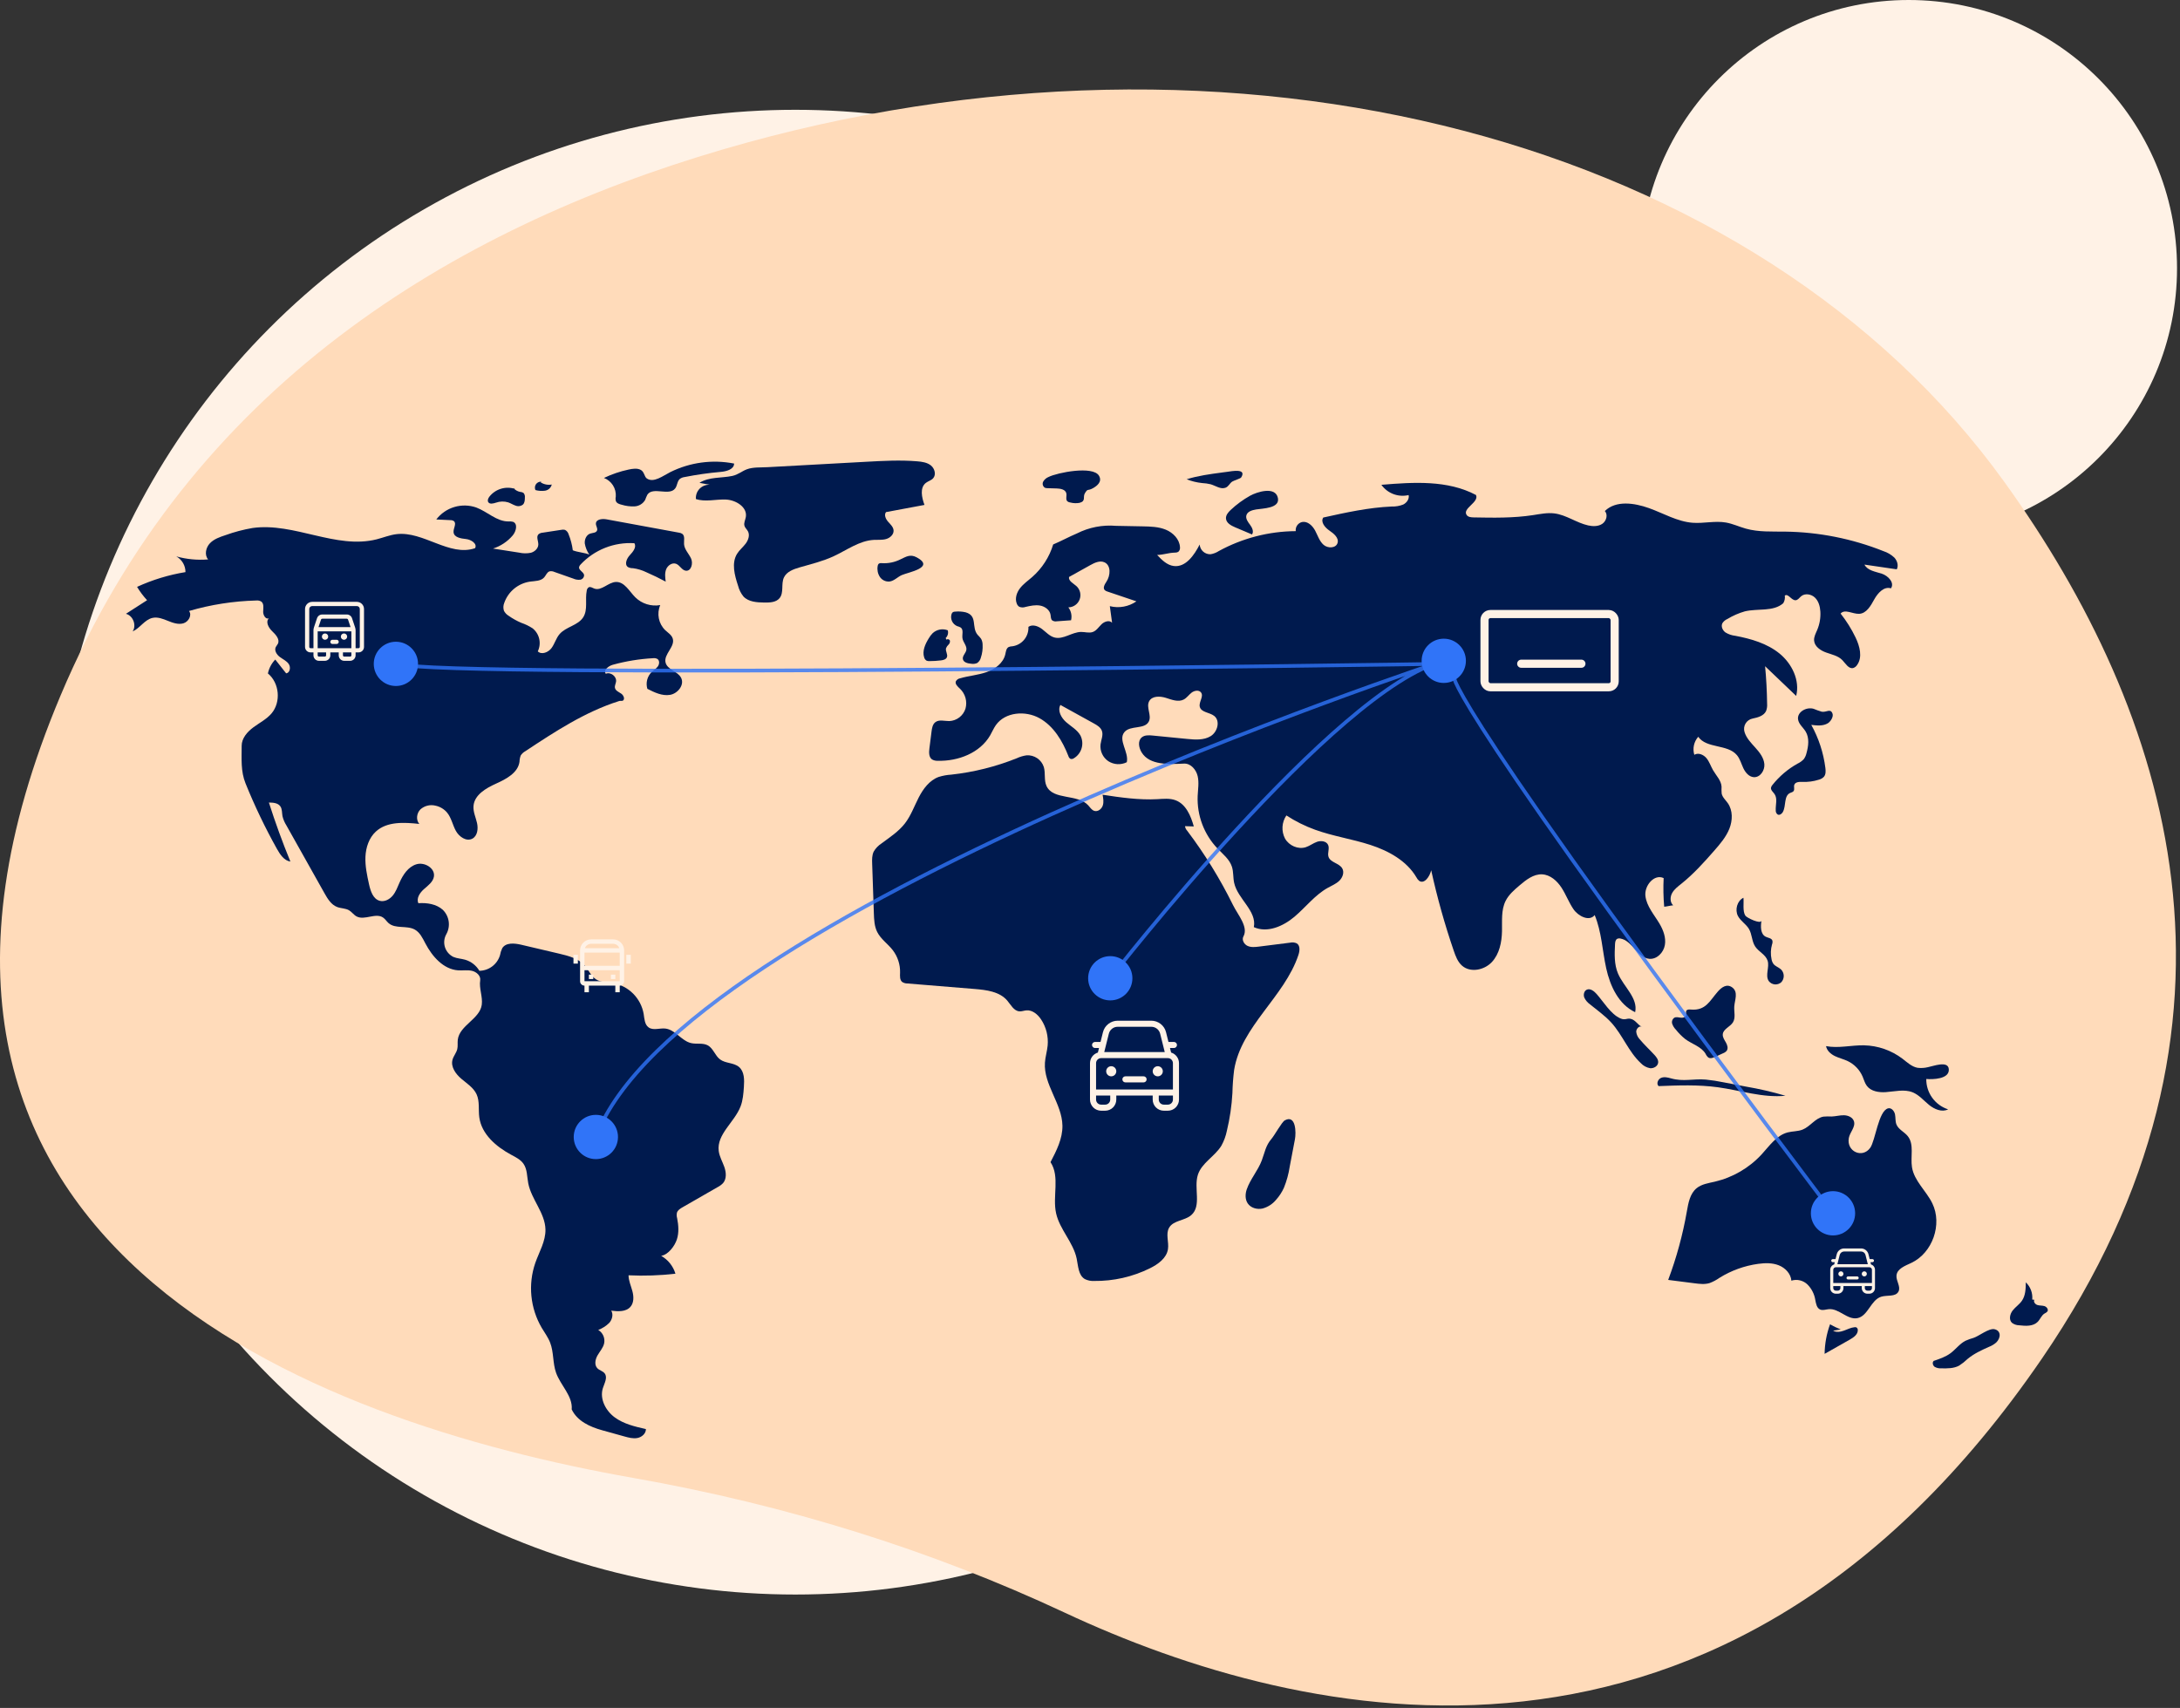 <svg width="536" height="420" viewBox="0 0 536 420" fill="none" xmlns="http://www.w3.org/2000/svg">
<rect x="0" y="0" width="536" height="420" fill="#333333" stroke="none"/>
<circle cx="195.554" cy="209.554" r="182.554" fill="#FFF2E6"/>
<path d="M24.862 238V238.226L24.777 238.327L24.862 238Z" fill="#CACACA"/>
<circle cx="469.291" cy="65.979" r="65.979" fill="#FFF2E6"/>
<g clip-path="url(#clip0)">
<path d="M492.877 118.601C432.156 34.105 303.884 -0.171 177.734 36.745C111.042 56.261 46.738 95.364 14.871 171.081C-42.095 306.433 77.513 349.661 155.723 363.439C193.541 370.101 229.159 381.291 261.708 396.527C320.265 423.938 423.916 448.228 502.076 334.048C558.726 251.29 533.324 174.884 492.877 118.601Z" fill="#FFDBBA"/>
<path d="M140.833 135.319C140.663 133.976 140.319 132.661 139.811 131.406C139.746 131.169 139.632 130.948 139.477 130.757C139.322 130.566 139.129 130.409 138.91 130.297C138.618 130.221 138.311 130.218 138.017 130.287L133.43 130.989C133.047 131.007 132.679 131.149 132.384 131.396C131.787 132.024 132.375 133.036 132.357 133.902C132.336 134.877 131.47 135.668 130.531 135.93C129.572 136.123 128.584 136.111 127.63 135.894L121.217 134.897C123.105 134.294 124.787 133.172 126.068 131.659C126.912 130.66 127.362 128.793 126.142 128.319C125.779 128.22 125.401 128.19 125.028 128.23C122.122 128.253 119.835 125.826 117.115 124.805C115.374 124.193 113.484 124.147 111.716 124.675C109.947 125.202 108.391 126.275 107.269 127.74L110.685 127.905C111.007 127.887 111.326 127.972 111.595 128.147C112.344 128.763 111.413 129.944 111.519 130.907C111.656 132.159 113.318 132.426 114.57 132.553C115.823 132.679 117.412 133.697 116.809 134.803C110.513 136.971 104.107 130.563 97.494 131.352C95.821 131.552 94.241 132.209 92.607 132.623C82.626 135.148 72.307 128.41 62.111 129.837C59.844 130.223 57.617 130.811 55.454 131.593C54.066 132.048 52.619 132.541 51.611 133.598C50.602 134.654 50.219 136.461 51.174 137.566C48.541 137.783 45.891 137.531 43.346 136.822C44.034 137.205 44.607 137.766 45.003 138.446C45.4 139.126 45.606 139.9 45.601 140.687C41.49 141.358 37.488 142.578 33.703 144.315C34.409 145.49 35.234 146.589 36.165 147.596L30.961 150.939C32.719 151.382 33.628 153.78 32.606 155.277C34.429 154.466 35.559 152.368 37.508 151.943C38.785 151.664 40.085 152.186 41.296 152.677C42.508 153.168 43.84 153.644 45.094 153.275C46.348 152.907 47.273 151.281 46.476 150.245C51.837 148.68 57.378 147.815 62.96 147.669C63.391 147.615 63.828 147.698 64.209 147.906C64.935 148.41 64.744 149.499 64.705 150.383C64.666 151.267 65.355 152.428 66.144 152.03C65.215 152.835 66.01 154.352 66.901 155.199C67.792 156.047 68.867 157.216 68.321 158.318C68.178 158.605 67.937 158.835 67.8 159.126C67.395 159.982 68.038 160.981 68.795 161.55C69.553 162.119 70.481 162.517 71.007 163.304C71.533 164.092 71.294 165.471 70.353 165.581L67.679 162.185C66.765 163.133 66.138 164.32 65.872 165.609C68.708 167.928 69.135 172.647 66.76 175.437C65.547 176.862 63.821 177.729 62.315 178.841C60.809 179.953 59.415 181.536 59.419 183.408C59.426 186.642 59.161 189.647 60.373 192.646C62.608 198.175 65.189 203.558 68.099 208.764C68.863 210.131 69.851 211.629 71.399 211.864C69.442 207.101 67.681 202.263 66.115 197.351C67.135 197.355 68.314 197.436 68.912 198.263C69.407 198.947 69.301 199.878 69.454 200.708C69.65 201.513 69.977 202.28 70.42 202.979L79.764 219.623C80.539 221.003 81.427 222.484 82.908 223.043C83.854 223.4 84.949 223.333 85.82 223.847C86.503 224.25 86.963 224.966 87.659 225.346C89.628 226.419 92.365 224.36 94.204 225.642C94.73 226.009 95.065 226.591 95.549 227.011C97.248 228.482 100.035 227.498 101.996 228.595C103.26 229.302 103.915 230.717 104.59 231.999C106.278 235.21 109.011 238.356 112.63 238.612C113.767 238.692 114.928 238.476 116.039 238.729C117.15 238.982 118.244 239.952 118.066 241.078C117.76 243.007 118.713 245.12 118.457 247.057C117.991 250.586 112.986 252.136 112.557 255.669C112.462 256.442 112.61 257.241 112.426 257.998C112.2 258.926 111.503 259.681 111.255 260.604C110.786 262.352 112.038 264.091 113.414 265.267C114.79 266.443 116.431 267.457 117.183 269.104C117.978 270.843 117.587 272.872 117.846 274.768C118.41 278.906 121.984 281.973 125.663 283.951C126.783 284.554 127.986 285.137 128.712 286.183C129.659 287.547 129.564 289.346 129.88 290.976C130.655 294.969 134.016 298.259 134.111 302.325C134.179 305.216 132.573 307.838 131.613 310.564C130.713 313.177 130.388 315.953 130.658 318.703C130.929 321.453 131.79 324.113 133.182 326.5C133.9 327.712 134.759 328.855 135.266 330.169C136.173 332.514 135.879 335.18 136.714 337.551C137.819 340.686 140.854 343.275 140.564 346.587C141.942 349.449 144.985 350.855 148.045 351.707L153.53 353.233C154.58 353.526 155.677 353.82 156.747 353.608C157.816 353.397 158.836 352.509 158.809 351.419C156.119 350.813 153.344 350.168 151.127 348.529C148.91 346.89 147.391 343.972 148.232 341.346C148.622 340.129 149.452 338.723 148.663 337.717C148.211 337.141 147.385 336.99 146.876 336.465C146.081 335.645 146.354 334.268 146.925 333.28C147.497 332.291 148.322 331.408 148.553 330.29C148.669 329.664 148.591 329.018 148.33 328.438C148.069 327.858 147.636 327.371 147.091 327.044C148.108 326.66 149.032 326.067 149.805 325.302C150.519 324.487 150.849 323.23 150.287 322.304C151.955 322.515 153.924 322.619 155.018 321.343C155.893 320.324 155.832 318.801 155.487 317.504C155.142 316.207 154.558 314.947 154.54 313.605C158.387 313.787 162.242 313.657 166.068 313.214C165.514 311.351 164.257 309.777 162.563 308.825C164.295 308.532 165.874 306.457 166.421 304.787C166.969 303.117 166.829 301.299 166.491 299.574C166.361 299.13 166.343 298.661 166.439 298.208C166.634 297.587 167.245 297.207 167.81 296.883L176.41 291.943C176.924 291.686 177.389 291.343 177.786 290.928C178.687 289.87 178.553 288.272 178.092 286.961C177.63 285.65 176.891 284.417 176.714 283.038C176.182 278.915 180.596 275.957 182.085 272.076C182.67 270.553 182.789 268.897 182.902 267.269C183.024 265.521 183.033 263.491 181.69 262.365C180.404 261.285 178.394 261.526 177.047 260.521C175.813 259.601 175.387 257.812 174.039 257.068C172.814 256.393 171.279 256.823 169.917 256.505C167.519 255.945 166.01 253.182 163.561 252.926C162.18 252.782 160.616 253.457 159.483 252.652C158.485 251.943 158.445 250.518 158.255 249.309C157.923 247.429 157.022 245.697 155.674 244.345C154.327 242.993 152.597 242.087 150.719 241.748C149.294 241.52 147.744 241.606 146.532 240.823C145.304 240.031 144.742 238.546 143.778 237.449C142.224 235.679 139.777 235.05 137.485 234.512L128.161 232.32C126.506 231.931 124.372 231.724 123.484 233.174C123.221 233.726 123.035 234.312 122.931 234.914C122.598 236.004 121.928 236.96 121.018 237.646C120.107 238.331 119.003 238.71 117.864 238.728C117.082 237.395 115.816 236.416 114.33 235.994C113.385 235.73 112.373 235.701 111.471 235.314C110.98 235.074 110.543 234.736 110.187 234.322C109.83 233.908 109.563 233.425 109.399 232.903C109.236 232.382 109.181 231.832 109.238 231.289C109.294 230.745 109.461 230.219 109.728 229.742C110.266 228.785 110.473 227.678 110.319 226.591C110.165 225.504 109.657 224.498 108.874 223.729C107.288 222.305 104.995 221.961 102.869 222.104C102.312 220.889 103.243 219.518 104.246 218.635C105.249 217.752 106.468 216.884 106.686 215.565C107.03 213.491 104.383 211.916 102.374 212.534C100.365 213.153 99.082 215.105 98.234 217.028C97.748 218.132 97.335 219.295 96.567 220.225C95.8 221.156 94.564 221.823 93.396 221.524C91.741 221.101 91.102 219.135 90.736 217.467C90.245 215.229 89.751 212.96 89.853 210.672C89.957 208.383 90.728 206.032 92.416 204.483C95.166 201.958 99.385 202.206 103.097 202.608C102.22 201.62 102.437 199.955 103.375 199.025C103.871 198.585 104.466 198.272 105.109 198.114C105.753 197.956 106.425 197.957 107.068 198.118C108.186 198.351 109.194 198.953 109.929 199.828C110.983 201.114 111.283 202.851 112.081 204.31C112.878 205.77 114.671 207.015 116.138 206.232C117.405 205.556 117.607 203.798 117.291 202.397C116.976 200.995 116.306 199.632 116.42 198.2C116.638 195.467 119.471 193.823 121.97 192.697C124.47 191.572 127.332 190.058 127.728 187.346C127.742 186.815 127.842 186.29 128.025 185.791C128.302 185.35 128.687 184.988 129.144 184.738C136.439 179.917 143.855 175.037 152.193 172.403C152.627 172.266 152.678 172.418 153.12 172.311C153.739 171.953 153.329 170.964 152.736 170.565C152.143 170.167 151.35 169.861 151.199 169.163C151.088 168.649 151.391 168.145 151.47 167.625C151.663 166.349 150.136 165.171 148.95 165.681C148.28 164.794 149.606 163.763 150.677 163.468C153.895 162.583 157.198 162.043 160.531 161.859C160.915 161.798 161.309 161.865 161.652 162.049C162.212 162.437 162.14 163.326 161.744 163.88C161.347 164.433 160.73 164.781 160.236 165.249C159.695 165.775 159.31 166.439 159.122 167.169C158.934 167.899 158.95 168.667 159.168 169.389C160.908 170.274 162.799 171.185 164.726 170.873C166.652 170.561 168.363 168.396 167.457 166.667C166.614 165.057 164.08 164.694 163.645 162.929C163.134 160.863 166.059 159.026 165.4 157.002C165.112 156.116 164.228 155.594 163.551 154.954C162.75 154.17 162.206 153.161 161.989 152.062C161.772 150.962 161.892 149.822 162.335 148.793C161.23 148.987 160.096 148.913 159.026 148.579C157.956 148.244 156.982 147.657 156.186 146.868C154.715 145.384 153.542 143.043 151.453 143.109C149.537 143.17 147.886 145.406 146.094 144.724C145.653 144.556 145.188 144.215 144.761 144.415C144.621 144.506 144.504 144.627 144.418 144.77C144.332 144.913 144.279 145.074 144.264 145.24C143.809 147.417 144.592 149.898 143.405 151.779C142.114 153.827 139.127 154.111 137.562 155.957C136.712 156.959 136.383 158.309 135.602 159.366C134.821 160.423 133.163 161.094 132.225 160.174C132.686 159.226 132.812 158.151 132.582 157.123C132.353 156.095 131.781 155.176 130.961 154.515C130.091 153.947 129.153 153.491 128.169 153.157C127.069 152.691 126.023 152.108 125.049 151.418C124.561 151.124 124.165 150.699 123.904 150.193C123.698 149.558 123.726 148.871 123.982 148.255C124.458 146.892 125.296 145.685 126.407 144.764C127.519 143.843 128.86 143.243 130.288 143.029C131.536 142.859 132.988 142.919 133.814 141.968C134.251 141.465 134.481 140.704 135.115 140.499C135.521 140.418 135.942 140.47 136.316 140.647L140.974 142.287C141.494 142.522 142.066 142.616 142.634 142.561C142.915 142.524 143.172 142.381 143.353 142.161C143.533 141.942 143.624 141.663 143.607 141.379C143.458 140.605 142.268 140.234 142.376 139.454C142.437 139.201 142.573 138.972 142.766 138.798C144.447 137.009 146.503 135.614 148.787 134.712C151.07 133.81 153.525 133.424 155.975 133.582C156.563 134.548 155.633 135.691 154.86 136.516C154.086 137.34 153.464 138.813 154.4 139.448C154.783 139.643 155.21 139.739 155.64 139.727C156.787 139.882 157.902 140.22 158.942 140.728C160.551 141.429 162.13 142.195 163.678 143.028C163.542 142.007 163.411 140.932 163.798 139.978C164.185 139.023 165.284 138.275 166.245 138.646C167.17 139.005 167.645 140.23 168.631 140.342C169.946 140.492 170.465 138.549 169.916 137.344C169.366 136.14 168.279 135.131 168.188 133.811C168.127 132.92 168.466 131.815 167.754 131.275C167.501 131.113 167.213 131.012 166.914 130.981L149.143 127.71C148.088 127.516 146.563 127.665 146.516 128.737C146.49 129.335 147.025 129.927 146.788 130.478C146.535 131.065 145.705 131.011 145.101 131.219C144.162 131.541 143.692 132.655 143.782 133.643C143.947 134.624 144.327 135.557 144.895 136.374C143.739 135.891 141.989 135.802 140.833 135.319Z" fill="#001A4E"/>
<path d="M126.654 120.233C125.534 119.862 124.326 119.845 123.195 120.183C122.065 120.522 121.065 121.2 120.333 122.126C120.04 122.511 119.795 123.042 120.04 123.46C120.391 124.058 121.286 123.822 121.945 123.608C122.915 123.261 123.971 123.236 124.956 123.536C125.575 123.748 126.13 124.124 126.752 124.329C127.055 124.456 127.386 124.498 127.711 124.45C128.036 124.403 128.342 124.268 128.596 124.06C129.023 123.624 129.05 122.947 129.051 122.337C129.08 122.133 129.064 121.925 129.003 121.728C128.942 121.531 128.838 121.35 128.698 121.198C128.449 121.054 128.169 120.971 127.881 120.957C127.237 120.838 126.655 120.498 126.235 119.995" fill="#001A4E"/>
<path d="M133.061 118.449C132.81 118.435 132.56 118.486 132.335 118.597C132.11 118.708 131.917 118.875 131.774 119.082C131.632 119.289 131.546 119.529 131.523 119.78C131.501 120.03 131.543 120.281 131.646 120.511C132.416 120.721 133.221 120.773 134.012 120.665C134.406 120.604 134.774 120.427 135.068 120.157C135.363 119.887 135.57 119.536 135.666 119.149C134.734 119.318 133.773 119.135 132.97 118.634" fill="#001A4E"/>
<path d="M154.561 115.469C152.464 115.915 150.428 116.606 148.494 117.53C149.406 117.88 150.181 118.514 150.705 119.339C151.229 120.163 151.475 121.134 151.405 122.108C151.324 122.482 151.333 122.87 151.433 123.24C151.656 123.78 152.301 123.983 152.869 124.121C153.889 124.432 154.954 124.568 156.019 124.523C156.551 124.496 157.069 124.335 157.524 124.057C157.979 123.779 158.358 123.392 158.626 122.93C158.78 122.492 158.961 122.064 159.168 121.649C160.529 119.577 164.57 122.082 166.031 120.079C166.546 119.374 166.499 118.312 167.169 117.753C167.516 117.509 167.919 117.356 168.34 117.306C171.277 116.723 174.244 116.3 177.228 116.04C178.642 115.917 180.485 115.41 180.496 113.991C175.171 112.945 169.65 113.688 164.791 116.104C163.04 116.98 160.724 118.825 159.038 117.662C158.406 117.227 158.438 116.055 157.569 115.566C156.68 115.065 155.504 115.269 154.561 115.469Z" fill="#001A4E"/>
<path d="M171.977 118.726L174.476 119.206C174.016 119.186 173.557 119.264 173.129 119.435C172.702 119.606 172.316 119.866 171.997 120.198C171.678 120.531 171.433 120.927 171.279 121.361C171.126 121.795 171.066 122.257 171.105 122.716C173.446 123.498 175.998 122.737 178.464 122.841C180.93 122.945 183.799 124.707 183.378 127.138C183.251 127.874 182.826 128.608 183.047 129.321C183.202 129.821 183.642 130.175 183.891 130.636C184.409 131.594 183.995 132.807 183.341 133.679C182.686 134.55 181.807 135.246 181.232 136.172C179.804 138.476 180.615 141.454 181.466 144.028C181.712 145 182.167 145.908 182.798 146.687C184.059 148.028 186.113 148.144 187.954 148.171C189.293 148.191 190.827 148.125 191.674 147.087C192.78 145.732 192.007 143.619 192.735 142.029C193.396 140.585 195.08 139.965 196.606 139.526C199.402 138.721 202.252 138.036 204.895 136.821C208.177 135.311 211.245 132.958 214.853 132.764C215.865 132.709 216.902 132.829 217.877 132.551C218.852 132.274 219.778 131.431 219.704 130.42C219.641 129.557 218.91 128.922 218.339 128.271C217.768 127.62 217.32 126.619 217.845 125.93L227.301 124.164C226.63 122.337 226.108 119.931 227.649 118.742C228.204 118.313 228.948 118.142 229.422 117.623C230.228 116.739 229.822 115.216 228.892 114.464C227.961 113.713 226.702 113.538 225.509 113.439C221.363 113.095 217.193 113.322 213.039 113.55C204.918 113.995 196.797 114.44 188.676 114.885C187.041 114.975 185.154 114.838 183.654 115.396C182.385 115.868 181.483 116.735 180.031 117.039C177.351 117.601 174.402 117.221 171.977 118.726Z" fill="#001A4E"/>
<path d="M216.756 138.484C216.502 138.443 216.241 138.503 216.029 138.649C215.888 138.803 215.805 139.001 215.792 139.21C215.631 140.13 215.823 141.077 216.33 141.862C216.589 142.247 216.945 142.555 217.363 142.756C217.781 142.956 218.245 143.041 218.707 143.001C219.833 142.858 220.662 141.898 221.697 141.429C223.292 140.708 230.065 139.583 225.38 137.052C223.765 136.179 222.722 136.949 221.449 137.524C220.001 138.265 218.379 138.596 216.756 138.484Z" fill="#001A4E"/>
<path d="M257.795 117.297C257.248 117.52 256.79 117.919 256.493 118.43C256.356 118.689 256.325 118.991 256.404 119.274C256.484 119.556 256.669 119.797 256.922 119.946C257.126 120.02 257.343 120.054 257.56 120.047L259.784 120.114C260.729 120.142 261.91 120.343 262.164 121.254C262.352 121.93 261.93 122.799 262.44 123.282C262.658 123.451 262.921 123.554 263.196 123.577C263.929 123.766 264.694 123.79 265.438 123.65C267.056 123.216 266.206 122.228 266.715 121.348C267.495 120.002 267.36 120.817 268.735 120.046C269.75 119.476 271.061 118.443 270.214 116.991C268.741 114.466 259.968 116.212 257.795 117.297Z" fill="#001A4E"/>
<path d="M301.701 116.027L300.409 116.2C297.496 116.589 294.567 116.981 291.762 117.855C292.976 118.336 294.25 118.648 295.549 118.785C296.264 118.82 296.974 118.921 297.67 119.086C298.909 119.455 300.158 120.408 301.355 119.92C302.097 119.617 302.339 118.844 302.954 118.435C303.379 118.152 304.989 117.694 305.169 117.409C306.624 115.101 302.819 115.878 301.701 116.027Z" fill="#001A4E"/>
<path d="M307.37 121.898C305.644 122.863 304.043 124.035 302.603 125.389C301.996 125.959 301.376 126.669 301.431 127.5C301.504 128.605 302.681 129.245 303.7 129.677L307.83 131.425C308.331 130.719 307.872 129.745 307.354 129.051C306.837 128.357 306.221 127.554 306.45 126.719C306.711 125.766 307.873 125.442 308.847 125.278C310.434 125.01 314.716 125.032 314.202 122.474C313.595 119.46 308.963 121.007 307.37 121.898Z" fill="#001A4E"/>
<path d="M306.541 292.467C306.148 293.606 306.111 294.946 306.791 295.94C307.554 297.055 309.081 297.47 310.402 297.188C311.718 296.838 312.89 296.084 313.755 295.032C314.545 294.151 315.196 293.153 315.683 292.075C316.364 290.393 316.843 288.638 317.113 286.845L318.395 280.113C318.681 278.609 318.67 273.997 315.905 275.499C315.15 275.91 313.401 279.151 312.609 280.07C311.182 281.727 310.994 283.334 310.243 285.341C309.302 287.855 307.411 289.95 306.541 292.467Z" fill="#001A4E"/>
<path d="M452.58 326.914C451.676 326.561 450.798 326.143 449.953 325.663C449.106 327.992 448.656 330.445 448.621 332.923L454.812 329.419C455.744 328.892 456.799 328.16 456.779 327.09C456.788 326.958 456.76 326.826 456.7 326.708C456.64 326.59 456.549 326.491 456.437 326.42C456.299 326.365 456.149 326.347 456.003 326.369C455.085 326.446 454.248 326.897 453.382 327.211C452.516 327.526 451.503 327.692 450.708 327.225" fill="#001A4E"/>
<path d="M485.242 328.994C484.562 329.179 483.898 329.417 483.256 329.707C481.835 330.429 480.869 331.802 479.59 332.755C478.367 333.666 476.894 334.166 475.448 334.652C475.023 335.028 475.218 335.785 475.68 336.116C476.176 336.398 476.746 336.526 477.315 336.483C478.817 336.516 480.4 336.531 481.715 335.805C482.457 335.324 483.15 334.774 483.787 334.161C485.325 332.878 487.173 332.031 489.001 331.212C489.667 330.961 490.282 330.593 490.819 330.126C491.968 328.994 492.049 327.247 490.392 326.862C489.053 326.551 486.516 328.582 485.242 328.994Z" fill="#001A4E"/>
<path d="M499.669 319.568C499.744 318.789 499.64 318.003 499.366 317.27C499.093 316.537 498.656 315.876 498.089 315.336C498.072 316.895 498.025 318.555 497.148 319.844C496.524 320.762 495.545 321.383 494.86 322.257C494.176 323.132 493.872 324.518 494.675 325.286C495.188 325.676 495.813 325.891 496.457 325.9C498.055 326.088 499.904 326.193 501.025 325.038C501.637 324.408 501.934 323.475 502.68 323.012C502.958 322.895 503.206 322.718 503.406 322.493C503.714 322.003 503.225 321.358 502.674 321.181C502.123 321.005 501.516 321.088 500.962 320.92C500.409 320.753 499.901 320.13 500.185 319.626" fill="#001A4E"/>
<path d="M474.026 262.426C473.188 262.629 472.32 262.681 471.463 262.577C470.041 262.315 468.934 261.243 467.786 260.364C465.056 258.286 461.737 257.126 458.307 257.052C455.187 256.993 452.037 257.839 448.973 257.249C449.173 258.363 450.126 259.198 451.143 259.695C452.159 260.191 453.282 260.441 454.303 260.927C455.94 261.714 457.237 263.064 457.959 264.73C458.288 265.498 458.495 266.334 458.993 267.005C460.012 268.376 461.943 268.677 463.647 268.564C465.869 268.418 468.19 267.779 470.257 268.607C471.839 269.24 472.971 270.624 474.291 271.701C475.611 272.777 477.471 273.576 478.987 272.799C477.412 272.289 476.042 271.289 475.075 269.945C474.109 268.601 473.597 266.984 473.615 265.329C475.102 265.465 479.386 265.412 479.155 262.886C478.959 260.744 475.303 262.194 474.026 262.426Z" fill="#001A4E"/>
<path d="M454.572 279.848C454.836 278.4 456.28 277.121 455.83 275.72C455.519 274.75 454.395 274.272 453.377 274.248C452.36 274.224 451.36 274.527 450.342 274.556C449.68 274.521 449.016 274.53 448.355 274.584C446.335 274.916 445.09 277.033 443.186 277.786C442.029 278.244 440.728 278.156 439.524 278.473C436.792 279.191 435.063 281.773 433.152 283.855C430.066 287.204 426.045 289.549 421.61 290.586C420.057 290.946 418.386 291.176 417.151 292.185C415.516 293.522 415.113 295.813 414.749 297.893C413.744 303.639 412.208 309.278 410.16 314.74L416.649 315.568C417.883 315.726 419.161 315.88 420.35 315.515C421.213 315.189 422.031 314.753 422.784 314.218C425.674 312.424 428.908 311.256 432.278 310.791C433.977 310.558 435.758 310.515 437.353 311.147C438.947 311.778 440.315 313.211 440.449 314.921C441.139 314.706 441.874 314.683 442.575 314.854C443.277 315.024 443.919 315.382 444.433 315.89C445.449 316.925 446.115 318.253 446.335 319.687C446.506 320.574 446.677 321.638 447.501 322.011C448.173 322.314 448.944 321.987 449.679 321.928C452.174 321.729 454.244 324.638 456.696 324.137C459.326 323.599 459.971 319.661 462.537 318.872C464.01 318.419 466.077 318.97 466.783 317.599C467.405 316.391 466.164 314.997 466.292 313.645C466.449 311.979 468.414 311.272 469.929 310.561C475.15 308.111 477.628 301.083 475.098 295.9C473.599 292.829 470.649 290.411 470.104 287.037C469.685 284.441 470.708 281.415 469.053 279.371C468.211 278.332 466.786 277.758 466.285 276.518C465.97 275.737 466.096 274.852 465.927 274.027C465.757 273.202 465.037 272.34 464.223 272.553C461.859 273.174 461.105 280.476 459.839 282.251C457.915 284.948 453.966 283.171 454.572 279.848Z" fill="#001A4E"/>
<path d="M410.876 265.185C410.068 264.958 409.186 264.735 408.412 265.059C407.638 265.382 407.186 266.519 407.807 267.083C412.667 266.893 417.557 266.705 422.376 267.365C427.927 268.126 433.422 270.01 438.998 269.455C435.813 268.516 432.575 267.764 429.301 267.205L423.842 266.162C422.378 265.856 420.898 265.627 419.409 265.477C416.295 265.22 413.938 266.043 410.876 265.185Z" fill="#001A4E"/>
<path d="M415.741 248.258C415.337 248.224 414.838 248.195 414.629 248.542C414.429 248.874 414.658 249.312 414.551 249.683C414.404 250.191 413.739 250.321 413.215 250.252C412.691 250.183 412.125 250.017 411.66 250.27C411.425 250.43 411.248 250.663 411.156 250.933C411.064 251.203 411.062 251.495 411.151 251.766C411.341 252.305 411.648 252.794 412.05 253.199C412.736 254.064 413.518 254.849 414.381 255.538C416.051 256.771 418.314 257.365 419.366 259.155C419.515 259.501 419.743 259.808 420.032 260.051C420.537 260.371 421.196 260.127 421.74 259.879L423.646 259.008C423.989 258.884 424.296 258.676 424.537 258.402C424.972 257.811 424.705 256.971 424.339 256.334C423.974 255.698 423.506 255.039 423.584 254.309C423.724 253.008 425.397 252.51 426.085 251.397C426.779 250.275 426.327 248.829 426.407 247.512C426.501 245.972 427.468 243.969 425.912 242.818C424.588 241.841 423.324 242.744 422.374 243.824C420.371 246.1 419.423 248.566 415.741 248.258Z" fill="#001A4E"/>
<path d="M427.311 225.249C427.962 226.495 429.318 227.239 430.028 228.452C430.797 229.767 430.709 231.467 431.544 232.742C432.4 234.049 434.123 234.744 434.603 236.232C435.127 237.856 433.938 239.83 434.886 241.249C435.063 241.481 435.286 241.674 435.541 241.815C435.796 241.956 436.078 242.043 436.368 242.069C436.659 242.096 436.951 242.062 437.228 241.97C437.505 241.877 437.759 241.729 437.975 241.533C438.375 241.097 438.589 240.523 438.571 239.933C438.554 239.342 438.306 238.782 437.882 238.371C437.32 237.859 436.514 237.638 436.046 237.04C435.802 236.695 435.639 236.299 435.57 235.882C435.315 234.68 435.356 233.433 435.689 232.25C435.815 231.949 435.847 231.618 435.781 231.3C435.57 230.686 434.739 230.643 434.157 230.358C432.833 229.712 432.865 227.844 433.096 226.389C432.942 227.358 429.492 225.711 429.131 225.162C428.414 224.072 428.804 221.97 428.662 220.766C427.113 221.512 426.515 223.726 427.311 225.249Z" fill="#001A4E"/>
<path d="M392.554 244.42C391.917 243.707 390.958 242.961 390.105 243.391C389.453 243.719 389.274 244.621 389.53 245.304C389.841 245.967 390.319 246.538 390.919 246.96C392.698 248.427 394.613 249.751 396.165 251.457C398.943 254.509 400.414 258.627 403.435 261.439C404.042 262.091 404.846 262.526 405.724 262.678C406.604 262.76 407.592 262.197 407.693 261.319C407.776 260.595 407.272 259.948 406.779 259.412C405.606 258.136 404.322 256.961 403.214 255.627C402.702 255.115 402.381 254.444 402.302 253.724C402.297 253.006 402.952 252.254 403.647 252.432C402.801 252.216 402.174 250.806 400.932 250.541C399.894 250.32 399.643 250.962 398.408 250.432C396.052 249.422 394.204 246.267 392.554 244.42Z" fill="#001A4E"/>
<path d="M447.907 175.012C447.231 174.811 446.567 174.574 445.917 174.301C444.168 173.776 441.853 175.062 442.087 176.873C442.242 178.076 443.361 178.888 443.98 179.931C444.897 181.479 444.653 183.443 444.171 185.176C444.052 185.713 443.827 186.221 443.509 186.669C443.064 187.142 442.532 187.524 441.942 187.796C439.58 189.121 437.497 190.89 435.808 193.007C435.624 193.203 435.496 193.444 435.437 193.705C435.354 194.317 435.969 194.762 436.316 195.272C437.088 196.405 436.53 197.93 436.606 199.299C436.595 199.492 436.633 199.686 436.717 199.86C436.801 200.035 436.928 200.186 437.086 200.298C437.551 200.534 438.103 200.132 438.355 199.675C439.192 198.159 438.561 195.725 440.132 194.994C440.428 194.856 440.789 194.798 440.987 194.537C441.301 194.123 440.998 193.51 441.157 193.015C441.396 192.273 442.412 192.239 443.192 192.272C444.535 192.328 445.877 192.15 447.159 191.744C447.661 191.625 448.118 191.36 448.472 190.984C448.941 190.398 448.899 189.565 448.806 188.82C448.336 185.108 447.16 181.519 445.341 178.249C446.72 178.425 448.221 178.578 449.411 177.859C450.077 177.456 450.876 176.253 450.546 175.434C450.023 174.138 449.079 175.229 447.907 175.012Z" fill="#001A4E"/>
<path d="M271.098 195.431C271.263 196.316 271.425 197.248 271.135 198.101C270.845 198.953 269.932 199.665 269.071 199.404C268.402 199.201 268.016 198.529 267.541 198.016C264.9 195.165 258.941 196.816 257.31 193.289C256.644 191.849 257.097 190.124 256.642 188.605C256.356 187.726 255.786 186.968 255.022 186.449C254.257 185.93 253.342 185.679 252.42 185.737C251.579 185.858 250.761 186.102 249.991 186.462C244.833 188.528 239.417 189.882 233.894 190.488C232.844 190.552 231.806 190.741 230.801 191.051C228.533 191.873 226.984 193.975 225.881 196.121C224.778 198.267 223.964 200.589 222.485 202.496C220.931 204.499 218.754 205.902 216.723 207.419C215.94 207.923 215.289 208.606 214.822 209.412C214.382 210.316 214.406 211.367 214.441 212.372L214.856 224.578C214.909 226.148 214.976 227.774 215.679 229.179C216.556 230.933 218.29 232.082 219.492 233.632C220.719 235.225 221.359 237.193 221.302 239.202C221.276 240.01 221.196 240.966 221.825 241.474C222.208 241.722 222.656 241.851 223.112 241.844L239.623 243.195C242.527 243.433 245.746 243.824 247.642 246.036C248.537 247.081 249.256 248.582 250.627 248.694C251.215 248.743 251.787 248.501 252.375 248.455C253.859 248.337 255.162 249.463 255.985 250.704C257.23 252.594 257.795 254.852 257.587 257.106C257.452 258.521 257.014 259.896 256.919 261.315C256.559 266.711 261.134 271.399 261.222 276.807C261.275 279.987 259.765 282.959 258.292 285.779C260.668 289.379 258.723 294.172 259.669 298.38C260.566 302.372 263.895 305.497 264.724 309.504C265.104 311.338 265.126 313.595 266.743 314.54C267.453 314.886 268.24 315.043 269.028 314.997C273.782 315.054 278.483 313.984 282.744 311.875C284.744 310.882 286.817 309.401 287.166 307.195C287.448 305.417 286.546 303.428 287.464 301.879C288.545 300.053 291.317 300.198 292.908 298.794C295.49 296.517 293.477 292.174 294.523 288.894C295.463 285.945 298.7 284.379 300.305 281.733C300.937 280.595 301.39 279.367 301.649 278.091C302.384 275.043 302.841 271.934 303.016 268.803C303.059 266.901 303.199 265.002 303.436 263.115C305.166 252.367 315.792 245.169 319.241 234.844C319.571 233.858 319.726 232.545 318.848 231.987C318.328 231.738 317.738 231.677 317.178 231.812L309.567 232.771C308.621 232.891 307.619 233.002 306.751 232.609C305.883 232.217 305.261 231.118 305.721 230.284C307.014 227.943 304.355 224.984 303.173 222.584C299.992 216.123 296.203 209.978 291.858 204.234C291.58 203.938 291.406 203.56 291.362 203.157L293.522 203.229C292.793 200.612 291.59 197.749 289.048 196.792C287.615 196.253 286.029 196.439 284.501 196.523C280.123 196.762 275.43 196.101 271.098 195.431Z" fill="#001A4E"/>
<path d="M284.505 136.468C285.651 137.684 286.934 138.974 288.592 139.186C291.519 139.56 293.624 136.533 294.964 133.904C295.013 134.574 295.322 135.199 295.825 135.645C296.328 136.09 296.985 136.323 297.657 136.291C298.379 136.17 299.069 135.9 299.683 135.5C305.483 132.33 311.979 130.651 318.588 130.612C318.525 130.112 318.649 129.605 318.937 129.191C319.225 128.776 319.656 128.483 320.148 128.368C321.491 128.101 322.702 129.263 323.35 130.47C323.998 131.677 324.403 133.076 325.433 133.979C326.462 134.883 328.456 134.843 328.863 133.535C329.254 132.279 327.945 131.208 326.858 130.468C325.771 129.727 324.626 128.357 325.358 127.264C330.911 126.035 336.499 124.801 342.181 124.556C343.149 124.59 344.113 124.424 345.013 124.069C345.88 123.643 346.569 122.678 346.336 121.741C345.096 122.033 343.797 121.948 342.605 121.499C341.413 121.049 340.382 120.255 339.643 119.217C347.528 118.566 355.915 118.012 362.903 121.722C363.741 123.522 359.467 125.02 360.611 126.643C360.975 127.161 361.706 127.222 362.34 127.234C367.195 127.324 372.079 127.412 376.881 126.679C378.635 126.411 380.407 126.033 382.169 126.25C385.103 126.612 387.612 128.57 390.499 129.208C391.674 129.468 392.991 129.477 393.981 128.793C394.972 128.11 395.397 126.554 394.586 125.666C397.304 123.002 401.814 123.662 405.4 124.937C408.985 126.213 412.382 128.269 416.177 128.553C418.898 128.757 421.657 128.025 424.346 128.491C426.036 128.783 427.608 129.535 429.26 129.996C432.383 130.87 435.687 130.686 438.93 130.728C447.205 130.839 455.389 132.465 463.077 135.526C464.078 135.851 464.994 136.393 465.762 137.112C466.477 137.878 466.842 139.068 466.361 140L458.416 138.839C459.165 140.312 461.102 140.564 462.674 141.072C464.247 141.58 465.878 143.317 464.932 144.673C463.228 144.13 461.684 145.834 460.823 147.402C459.963 148.969 458.914 150.846 457.128 150.942C455.529 151.027 453.595 149.666 452.553 150.882C453.993 152.698 455.226 154.669 456.229 156.759C457.259 158.905 457.992 161.608 456.6 163.538C456.382 163.882 456.049 164.14 455.661 164.266C454.524 164.554 453.786 163.163 452.971 162.321C451.943 161.259 450.39 160.958 448.999 160.46C447.608 159.962 446.142 158.982 446.034 157.508C445.966 156.591 446.45 155.739 446.806 154.892C447.406 153.463 447.668 151.916 447.572 150.37C447.494 149.127 447.146 147.833 446.252 146.964C445.359 146.095 443.817 145.819 442.858 146.615C442.411 146.987 442.052 147.581 441.471 147.603C440.445 147.642 439.656 145.852 438.83 146.463C438.927 147.114 438.792 147.779 438.449 148.34C435.984 150.484 432.198 149.577 429.02 150.334C427.509 150.767 426.063 151.398 424.719 152.213C424.216 152.428 423.788 152.787 423.489 153.245C423.092 154.016 423.53 155.003 424.229 155.515C424.97 155.97 425.803 156.254 426.668 156.348C430.542 157.082 434.472 158.217 437.531 160.705C440.589 163.194 442.594 167.307 441.627 171.129L433.987 163.829C434.278 166.894 434.442 169.967 434.481 173.049C434.531 173.651 434.448 174.256 434.239 174.823C433.695 176.026 432.219 176.43 430.925 176.696C430.565 176.764 430.224 176.908 429.924 177.118C429.624 177.327 429.371 177.598 429.183 177.912C428.995 178.226 428.875 178.577 428.832 178.94C428.789 179.304 428.823 179.672 428.932 180.022C429.392 181.52 430.538 182.688 431.587 183.851C432.636 185.015 433.669 186.338 433.806 187.898C433.943 189.459 432.766 191.218 431.203 191.11C430.018 191.028 429.139 189.967 428.633 188.892C428.128 187.817 427.827 186.62 427.068 185.706C424.769 182.942 419.607 184.126 417.547 181.179C417.023 181.775 416.659 182.494 416.49 183.27C416.322 184.046 416.354 184.851 416.585 185.611C417.542 185.011 418.854 185.568 419.574 186.44C420.293 187.311 420.633 188.428 421.198 189.407C421.961 190.727 423.174 191.898 423.281 193.419C423.253 193.995 423.262 194.571 423.31 195.145C423.499 196.067 424.278 196.729 424.818 197.499C426.075 199.292 426.013 201.755 425.203 203.789C424.393 205.823 422.937 207.523 421.496 209.171C418.978 212.049 416.408 214.91 413.423 217.3C412.571 217.982 411.662 218.653 411.132 219.607C410.601 220.56 410.574 221.899 411.389 222.624C410.806 222.653 409.76 222.94 409.177 222.969C408.971 220.629 408.927 218.278 409.043 215.932C406.741 214.826 404.263 217.787 404.56 220.323C404.857 222.859 406.691 224.894 407.997 227.089C408.952 228.693 409.662 230.564 409.343 232.404C409.024 234.244 407.382 235.941 405.522 235.779C402.563 235.521 401.325 231.273 398.395 230.787C398.136 230.726 397.865 230.753 397.624 230.864C397.189 231.102 397.113 231.684 397.089 232.18C396.969 234.612 396.865 237.141 397.814 239.383C399.203 242.664 402.792 245.419 402.039 248.902C397.984 247.017 395.876 242.469 394.919 238.101C393.961 233.733 393.802 229.148 392.086 225.019C390.783 226.689 388.044 225.308 386.854 223.556C385.725 221.895 385.03 219.974 383.935 218.291C382.84 216.607 381.163 215.1 379.157 215.007C377.054 214.91 375.23 216.354 373.626 217.717C372.307 218.839 370.952 220.004 370.181 221.554C369.059 223.81 369.353 226.469 369.299 228.988C369.24 231.711 368.663 234.584 366.807 236.577C364.951 238.571 361.526 239.265 359.479 237.469C358.41 236.531 357.893 235.129 357.432 233.784C355.21 227.3 353.36 220.695 351.89 214C351.546 215.528 350.204 217.497 348.922 216.597C348.635 216.355 348.402 216.055 348.239 215.716C345.848 211.664 341.42 209.233 336.946 207.776C332.473 206.319 327.766 205.639 323.342 204.037C320.862 203.139 318.494 201.96 316.284 200.522C315.721 201.349 315.392 202.314 315.332 203.314C315.272 204.313 315.484 205.31 315.945 206.199C316.926 207.937 319.147 208.942 321.048 208.335C322.03 208.021 322.86 207.339 323.835 207.002C324.809 206.665 326.118 206.831 326.544 207.77C326.952 208.669 326.335 209.756 326.641 210.695C327.107 212.124 329.263 212.234 330.017 213.535C330.578 214.503 330.116 215.788 329.315 216.569C328.514 217.35 327.446 217.778 326.468 218.322C323.296 220.086 321.04 223.097 318.268 225.44C315.496 227.782 311.585 229.493 308.281 227.99C309.069 224.002 304.318 221.075 303.444 217.105C303.157 215.798 303.306 214.41 302.895 213.137C302.301 211.293 300.665 210.026 299.323 208.629C297.696 206.916 296.428 204.894 295.595 202.683C294.761 200.473 294.379 198.117 294.47 195.756C294.543 194.116 294.844 192.448 294.471 190.849C294.097 189.25 292.773 187.702 291.132 187.775C287.385 187.94 282.664 188.219 280.698 185.024C279.997 183.884 279.691 182.215 280.706 181.341C281.422 180.725 282.478 180.783 283.418 180.876L291.861 181.706C293.835 181.9 295.97 182.061 297.664 181.028C299.359 179.996 300.093 177.256 298.524 176.041C297.378 175.154 295.324 175.202 294.99 173.791C294.713 172.616 296.014 171.282 295.311 170.3C294.807 169.596 293.675 169.792 292.989 170.319C292.302 170.847 291.805 171.619 291.037 172.019C289.689 172.72 288.08 172.053 286.63 171.599C285.181 171.146 283.238 171.107 282.535 172.454C281.748 173.959 283.232 175.932 282.452 177.441C281.42 179.435 277.926 178.3 276.477 180.015C274.815 181.984 277.609 184.92 277.048 187.435C276.332 187.79 275.537 187.952 274.739 187.908C273.942 187.863 273.169 187.612 272.498 187.179C271.837 186.73 271.311 186.11 270.974 185.386C270.638 184.661 270.504 183.859 270.588 183.064C270.726 181.933 271.316 180.778 270.921 179.709C270.601 178.844 269.734 178.329 268.927 177.884L260.722 173.35C259.96 174.763 260.923 176.515 262.128 177.576C263.332 178.638 264.841 179.437 265.632 180.834C266.132 181.801 266.245 182.924 265.946 183.971C265.647 185.019 264.959 185.913 264.023 186.471C263.906 186.552 263.772 186.606 263.632 186.631C263.492 186.655 263.348 186.649 263.21 186.613C263.079 186.536 262.965 186.433 262.874 186.312C262.784 186.19 262.718 186.051 262.682 185.904C261.235 182.199 259.061 178.546 255.586 176.611C252.112 174.676 247.118 175.074 244.84 178.334C244.299 179.108 243.935 179.991 243.464 180.809C240.959 185.159 235.589 187.218 230.571 187.084C230.081 187.111 229.592 186.996 229.165 186.753C228.354 186.193 228.391 185.005 228.515 184.027L229.041 179.878C229.147 179.045 229.301 178.124 229.96 177.604C230.889 176.871 232.23 177.334 233.414 177.317C234.311 177.275 235.173 176.958 235.884 176.41C236.594 175.861 237.119 175.107 237.387 174.251C237.626 173.385 237.625 172.471 237.383 171.607C237.141 170.742 236.667 169.96 236.014 169.345C235.471 168.835 234.743 168.195 235.029 167.508C235.144 167.318 235.298 167.156 235.482 167.032C235.666 166.908 235.875 166.826 236.094 166.791C238.22 166.174 240.467 166.012 242.558 165.283C244.649 164.555 246.676 163.064 247.171 160.906C247.323 160.245 247.392 159.444 247.986 159.116C248.284 158.99 248.604 158.925 248.928 158.924C250.061 158.762 251.093 158.183 251.821 157.299C252.548 156.414 252.918 155.29 252.858 154.147C253.86 153.447 255.264 153.962 256.233 154.706C257.203 155.451 258.059 156.435 259.238 156.756C261.436 157.354 263.56 155.408 265.838 155.399C266.796 155.395 267.788 155.734 268.689 155.409C269.603 155.08 270.148 154.17 270.85 153.498C271.551 152.826 272.781 152.417 273.429 153.14L272.877 149.056C273.988 149.337 275.145 149.377 276.272 149.173C277.399 148.969 278.47 148.527 279.412 147.875L272.286 145.467C272.038 145.405 271.809 145.283 271.619 145.111C271.101 144.553 271.616 143.684 272.037 143.05C273.045 141.533 273.214 139.034 271.557 138.278C270.426 137.763 269.127 138.382 268.041 138.987L262.84 141.887C262.675 142.876 263.884 143.436 264.633 144.102C265.086 144.505 265.407 145.035 265.553 145.624C265.699 146.213 265.664 146.832 265.452 147.4C265.24 147.968 264.861 148.459 264.365 148.807C263.869 149.156 263.279 149.347 262.673 149.354C263.015 149.8 263.253 150.316 263.369 150.866C263.485 151.416 263.475 151.984 263.342 152.53L259.842 152.782C259.449 152.861 259.041 152.781 258.707 152.56C258.333 152.228 258.384 151.645 258.297 151.152C258.088 149.962 256.922 149.128 255.733 148.915C254.544 148.701 253.328 148.975 252.15 149.245C251.65 149.425 251.101 149.413 250.61 149.21C250.328 149.027 250.114 148.757 250.001 148.441C249.485 147.189 249.967 145.718 250.796 144.648C251.625 143.577 252.76 142.795 253.78 141.904C256.217 139.765 258.008 136.987 258.95 133.884C260.877 133.077 262.871 131.98 264.797 131.173C267.767 129.669 271.098 129.024 274.415 129.309L280.939 129.434C282.87 129.471 284.854 129.518 286.64 130.255C288.426 130.991 289.996 132.584 290.119 134.512C290.156 134.73 290.137 134.954 290.064 135.163C289.991 135.372 289.866 135.559 289.701 135.706C289.448 135.844 289.163 135.908 288.876 135.892C287.074 135.956 286.306 136.404 284.505 136.468Z" fill="#001A4E"/>
<path d="M232.505 156.914C232.76 156.673 232.943 156.366 233.035 156.027C233.127 155.689 233.124 155.331 233.025 154.994C232.405 154.755 231.73 154.693 231.077 154.817C230.424 154.94 229.818 155.243 229.328 155.692C228.941 156.083 228.608 156.524 228.337 157.002C227.48 158.401 226.722 160.071 227.219 161.635C227.259 161.805 227.333 161.966 227.437 162.107C227.54 162.249 227.671 162.368 227.821 162.459C228.043 162.548 228.284 162.586 228.523 162.569C229.467 162.567 230.411 162.509 231.348 162.395C231.924 162.324 232.593 162.162 232.815 161.626C233.107 160.922 232.4 160.125 232.606 159.391C232.742 159.063 232.947 158.768 233.209 158.528C233.338 158.407 233.438 158.257 233.5 158.091C233.562 157.925 233.584 157.746 233.564 157.57C233.481 157.225 232.954 157.03 232.764 157.329" fill="#001A4E"/>
<path d="M237.401 150.565C236.562 150.373 235.697 150.318 234.841 150.404C234.651 150.399 234.464 150.441 234.295 150.528C234.132 150.649 234.014 150.82 233.959 151.015C233.778 151.596 233.823 152.223 234.084 152.773C234.345 153.322 234.803 153.753 235.367 153.979C235.675 154.05 235.969 154.168 236.24 154.33C236.965 154.892 236.503 156.04 236.64 156.946C236.794 157.964 237.779 158.818 237.598 159.831C237.456 160.63 236.604 161.262 236.741 162.061C236.885 162.898 237.947 163.149 238.793 163.216C239.284 163.302 239.789 163.244 240.247 163.05C240.707 162.735 241.034 162.262 241.165 161.721C241.511 160.689 241.657 159.601 241.594 158.514C241.59 158.02 241.466 157.535 241.232 157.099C240.977 156.754 240.695 156.431 240.387 156.132C238.765 154.245 240.473 151.431 237.401 150.565Z" fill="#001A4E"/>
<path opacity="0.8" d="M354 163.25C354 163.25 110.475 167.003 97.34 163.25" stroke="#3074F8" stroke-width="0.909" stroke-miterlimit="10"/>
<path opacity="0.8" d="M146.504 279.593C167.333 224.049 354.983 162.5 354.983 162.5C328.336 169.255 272.98 240.562 272.98 240.562M357.5 166.5C357.5 166.5 355.17 171.694 450.684 298.358" stroke="#3074F8" stroke-width="0.909" stroke-miterlimit="10"/>
<path d="M97.34 168.692C100.346 168.692 102.782 166.256 102.782 163.25C102.782 160.245 100.346 157.808 97.34 157.808C94.335 157.808 91.898 160.245 91.898 163.25C91.898 166.256 94.335 168.692 97.34 168.692Z" fill="#3074F8"/>
<path d="M146.504 285.035C149.51 285.035 151.946 282.598 151.946 279.593C151.946 276.588 149.51 274.151 146.504 274.151C143.499 274.151 141.062 276.588 141.062 279.593C141.062 282.598 143.499 285.035 146.504 285.035Z" fill="#3074F8"/>
<path d="M354.983 167.942C357.988 167.942 360.425 165.505 360.425 162.5C360.425 159.494 357.988 157.058 354.983 157.058C351.977 157.058 349.541 159.494 349.541 162.5C349.541 165.505 351.977 167.942 354.983 167.942Z" fill="#3074F8"/>
<path d="M450.684 303.8C453.689 303.8 456.126 301.363 456.126 298.358C456.126 295.353 453.689 292.916 450.684 292.916C447.679 292.916 445.242 295.353 445.242 298.358C445.242 301.363 447.679 303.8 450.684 303.8Z" fill="#3074F8"/>
<path d="M272.983 246.004C275.988 246.004 278.425 243.567 278.425 240.562C278.425 237.556 275.988 235.12 272.983 235.12C269.977 235.12 267.541 237.556 267.541 240.562C267.541 243.567 269.977 246.004 272.983 246.004Z" fill="#3074F8"/>
<rect x="365" y="151" width="32" height="18" rx="1.445" stroke="#FFF2E6" stroke-width="2"/>
<path d="M374.023 163.213H388.823" stroke="#FFF2E6" stroke-width="2" stroke-linecap="round"/>
<path d="M80.696 156.545C80.696 156.751 80.614 156.948 80.469 157.094C80.323 157.24 80.125 157.321 79.919 157.321C79.713 157.321 79.516 157.24 79.37 157.094C79.224 156.948 79.143 156.751 79.143 156.545C79.143 156.339 79.224 156.141 79.37 155.995C79.516 155.85 79.713 155.768 79.919 155.768C80.125 155.768 80.323 155.85 80.469 155.995C80.614 156.141 80.696 156.339 80.696 156.545Z" fill="#FFF2E6"/>
<path d="M84.582 157.321C84.787 157.321 84.985 157.24 85.131 157.094C85.276 156.948 85.358 156.751 85.358 156.545C85.358 156.339 85.276 156.141 85.131 155.995C84.985 155.85 84.787 155.768 84.582 155.768C84.376 155.768 84.178 155.85 84.032 155.995C83.886 156.141 83.805 156.339 83.805 156.545C83.805 156.751 83.886 156.948 84.032 157.094C84.178 157.24 84.376 157.321 84.582 157.321Z" fill="#FFF2E6"/>
<path d="M81.215 157.839C81.215 157.702 81.269 157.57 81.367 157.473C81.464 157.376 81.595 157.322 81.733 157.322H82.768C82.906 157.322 83.037 157.376 83.135 157.473C83.232 157.57 83.286 157.702 83.286 157.839C83.286 157.977 83.232 158.108 83.135 158.206C83.037 158.303 82.906 158.357 82.768 158.357H81.733C81.595 158.357 81.464 158.303 81.367 158.206C81.269 158.108 81.215 157.977 81.215 157.839Z" fill="#FFF2E6"/>
<path d="M76.761 148C76.294 148 75.846 148.186 75.516 148.516C75.186 148.846 75 149.294 75 149.761V159.082C75 159.259 75.035 159.434 75.103 159.597C75.17 159.761 75.269 159.909 75.394 160.034C75.519 160.159 75.668 160.258 75.831 160.326C75.995 160.394 76.17 160.429 76.346 160.429H77.071V161.154C77.071 161.511 77.213 161.853 77.466 162.106C77.718 162.358 78.061 162.5 78.418 162.5H79.868C80.225 162.5 80.567 162.358 80.82 162.106C81.072 161.853 81.214 161.511 81.214 161.154V160.429H83.286V161.154C83.286 161.511 83.428 161.853 83.68 162.106C83.933 162.358 84.275 162.5 84.632 162.5H86.082C86.439 162.5 86.782 162.358 87.034 162.106C87.287 161.853 87.429 161.511 87.429 161.154V160.429H88.154C88.33 160.429 88.505 160.394 88.669 160.326C88.832 160.258 88.981 160.159 89.106 160.034C89.231 159.909 89.33 159.761 89.397 159.597C89.465 159.434 89.5 159.259 89.5 159.082V149.761C89.5 149.294 89.314 148.846 88.984 148.516C88.654 148.186 88.206 148 87.739 148H76.761ZM84.321 161.154V160.429H86.393V161.154C86.393 161.194 86.385 161.235 86.369 161.272C86.354 161.31 86.331 161.344 86.302 161.373C86.273 161.402 86.239 161.425 86.201 161.441C86.163 161.456 86.123 161.464 86.082 161.464H84.632C84.591 161.464 84.551 161.456 84.513 161.441C84.475 161.425 84.441 161.402 84.412 161.373C84.384 161.344 84.361 161.31 84.345 161.272C84.329 161.235 84.321 161.194 84.321 161.154ZM80.179 160.429V161.154C80.179 161.194 80.171 161.235 80.155 161.272C80.139 161.31 80.116 161.344 80.088 161.373C80.059 161.402 80.025 161.425 79.987 161.441C79.949 161.456 79.909 161.464 79.868 161.464H78.418C78.377 161.464 78.337 161.456 78.299 161.441C78.261 161.425 78.227 161.402 78.198 161.373C78.169 161.344 78.146 161.31 78.131 161.272C78.115 161.235 78.107 161.194 78.107 161.154V160.429H80.179ZM76.036 149.761C76.036 149.568 76.112 149.384 76.248 149.248C76.384 149.112 76.568 149.036 76.761 149.036H87.739C87.932 149.036 88.116 149.112 88.252 149.248C88.388 149.384 88.464 149.568 88.464 149.761V159.082C88.464 159.123 88.456 159.163 88.441 159.201C88.425 159.239 88.402 159.273 88.373 159.302C88.344 159.331 88.31 159.354 88.272 159.369C88.235 159.385 88.194 159.393 88.154 159.393H87.429V155.001C87.428 154.768 87.391 154.535 87.317 154.314L86.555 152.028C86.466 151.76 86.294 151.526 86.065 151.361C85.836 151.196 85.56 151.107 85.277 151.107H79.223C78.94 151.107 78.664 151.196 78.435 151.361C78.206 151.526 78.034 151.76 77.945 152.028L77.183 154.314C77.109 154.535 77.072 154.768 77.071 155.001V159.393H76.346C76.264 159.393 76.185 159.36 76.127 159.302C76.069 159.244 76.036 159.165 76.036 159.082V149.761ZM78.107 159.393V155.25H86.393V159.393H78.107ZM78.308 154.214L78.927 152.355C78.948 152.293 78.988 152.239 79.041 152.201C79.094 152.163 79.157 152.143 79.223 152.143H85.277C85.343 152.143 85.406 152.163 85.459 152.201C85.512 152.239 85.552 152.293 85.573 152.355L86.192 154.214H78.308Z" fill="#FFF2E6"/>
<path d="M273.222 264.676C273.552 264.676 273.868 264.545 274.101 264.312C274.334 264.079 274.465 263.762 274.465 263.433C274.465 263.103 274.334 262.787 274.101 262.553C273.868 262.32 273.552 262.189 273.222 262.189C272.892 262.189 272.576 262.32 272.343 262.553C272.11 262.787 271.979 263.103 271.979 263.433C271.979 263.762 272.11 264.079 272.343 264.312C272.576 264.545 272.892 264.676 273.222 264.676Z" fill="#FFF2E6"/>
<path d="M285.903 263.433C285.903 263.762 285.772 264.079 285.538 264.312C285.305 264.545 284.989 264.676 284.659 264.676C284.33 264.676 284.013 264.545 283.78 264.312C283.547 264.079 283.416 263.762 283.416 263.433C283.416 263.103 283.547 262.787 283.78 262.553C284.013 262.32 284.33 262.189 284.659 262.189C284.989 262.189 285.305 262.32 285.538 262.553C285.772 262.787 285.903 263.103 285.903 263.433Z" fill="#FFF2E6"/>
<path d="M276.703 264.676C276.505 264.676 276.315 264.754 276.176 264.894C276.036 265.034 275.957 265.224 275.957 265.422C275.957 265.62 276.036 265.809 276.176 265.949C276.315 266.089 276.505 266.168 276.703 266.168H281.179C281.377 266.168 281.566 266.089 281.706 265.949C281.846 265.809 281.925 265.62 281.925 265.422C281.925 265.224 281.846 265.034 281.706 264.894C281.566 264.754 281.377 264.676 281.179 264.676H276.703Z" fill="#FFF2E6"/>
<path d="M270.215 257.714L269.937 258.827C269.376 258.998 268.885 259.345 268.537 259.816C268.188 260.287 268 260.857 268 261.443V270.395C268 271.12 268.288 271.816 268.801 272.329C269.314 272.842 270.01 273.13 270.735 273.13H271.73C272.455 273.13 273.151 272.842 273.664 272.329C274.177 271.816 274.465 271.12 274.465 270.395V269.4H283.416V270.395C283.416 271.12 283.705 271.816 284.218 272.329C284.73 272.842 285.426 273.13 286.152 273.13H287.146C287.872 273.13 288.567 272.842 289.08 272.329C289.593 271.816 289.881 271.12 289.881 270.395V261.443C289.881 260.21 289.066 259.169 287.945 258.828L287.666 257.714H288.638C288.836 257.714 289.026 257.635 289.166 257.495C289.305 257.355 289.384 257.165 289.384 256.968C289.384 256.77 289.305 256.58 289.166 256.44C289.026 256.3 288.836 256.222 288.638 256.222H287.293L286.695 253.825C286.493 253.018 286.027 252.302 285.371 251.79C284.716 251.278 283.908 251 283.076 251H274.805C273.973 251 273.166 251.278 272.51 251.79C271.854 252.302 271.389 253.018 271.187 253.825L270.588 256.222H269.243C269.045 256.222 268.856 256.3 268.716 256.44C268.576 256.58 268.497 256.77 268.497 256.968C268.497 257.165 268.576 257.355 268.716 257.495C268.856 257.635 269.045 257.714 269.243 257.714H270.215ZM274.805 252.492H283.076C283.575 252.492 284.06 252.659 284.454 252.966C284.847 253.273 285.126 253.703 285.247 254.187L286.377 258.708H271.504L272.635 254.187C272.756 253.703 273.035 253.273 273.428 252.966C273.822 252.659 274.306 252.492 274.805 252.492ZM284.908 270.395V269.4H288.389V270.395C288.389 271.081 287.832 271.638 287.146 271.638H286.152C285.465 271.638 284.908 271.081 284.908 270.395ZM272.973 269.4V270.395C272.973 271.081 272.416 271.638 271.73 271.638H270.735C270.049 271.638 269.492 271.081 269.492 270.395V269.4H272.973ZM270.735 260.2H287.146C287.832 260.2 288.389 260.757 288.389 261.443V267.908H269.492V261.443C269.492 260.757 270.049 260.2 270.735 260.2Z" fill="#FFF2E6"/>
<path d="M452.625 313.878C452.791 313.878 452.95 313.812 453.067 313.695C453.185 313.578 453.251 313.419 453.251 313.253C453.251 313.087 453.185 312.928 453.067 312.811C452.95 312.693 452.791 312.628 452.625 312.628C452.459 312.628 452.3 312.693 452.183 312.811C452.066 312.928 452 313.087 452 313.253C452 313.419 452.066 313.578 452.183 313.695C452.3 313.812 452.459 313.878 452.625 313.878Z" fill="#FFF2E6"/>
<path d="M459.004 313.253C459.004 313.419 458.939 313.578 458.821 313.695C458.704 313.812 458.545 313.878 458.379 313.878C458.213 313.878 458.054 313.812 457.937 313.695C457.82 313.578 457.754 313.419 457.754 313.253C457.754 313.087 457.82 312.928 457.937 312.811C458.054 312.693 458.213 312.628 458.379 312.628C458.545 312.628 458.704 312.693 458.821 312.811C458.939 312.928 459.004 313.087 459.004 313.253Z" fill="#FFF2E6"/>
<path d="M454.377 313.878C454.278 313.878 454.182 313.918 454.112 313.988C454.041 314.058 454.002 314.154 454.002 314.253C454.002 314.353 454.041 314.448 454.112 314.519C454.182 314.589 454.278 314.628 454.377 314.628H456.628C456.728 314.628 456.823 314.589 456.893 314.519C456.964 314.448 457.003 314.353 457.003 314.253C457.003 314.154 456.964 314.058 456.893 313.988C456.823 313.918 456.728 313.878 456.628 313.878H454.377Z" fill="#FFF2E6"/>
<path d="M451.114 310.377L450.974 310.936C450.692 311.022 450.445 311.197 450.27 311.434C450.095 311.671 450 311.958 450 312.252V316.754C450 317.119 450.145 317.469 450.403 317.727C450.661 317.985 451.011 318.13 451.376 318.13H451.876C452.241 318.13 452.591 317.985 452.849 317.727C453.107 317.469 453.251 317.119 453.251 316.754V316.254H457.753V316.754C457.753 317.119 457.898 317.469 458.156 317.727C458.414 317.985 458.764 318.13 459.129 318.13H459.629C459.994 318.13 460.344 317.985 460.602 317.727C460.86 317.469 461.005 317.119 461.005 316.754V312.252C461.005 311.632 460.595 311.108 460.031 310.937L459.891 310.377H460.38C460.479 310.377 460.575 310.337 460.645 310.267C460.715 310.196 460.755 310.101 460.755 310.001C460.755 309.902 460.715 309.806 460.645 309.736C460.575 309.666 460.479 309.626 460.38 309.626H459.703L459.402 308.421C459.301 308.015 459.066 307.655 458.737 307.397C458.407 307.14 458.001 307 457.582 307H453.423C453.004 307 452.598 307.14 452.268 307.397C451.938 307.655 451.704 308.015 451.603 308.421L451.302 309.626H450.625C450.526 309.626 450.43 309.666 450.36 309.736C450.29 309.806 450.25 309.902 450.25 310.001C450.25 310.101 450.29 310.196 450.36 310.267C450.43 310.337 450.526 310.377 450.625 310.377H451.114ZM453.423 307.75H457.582C457.833 307.75 458.077 307.834 458.275 307.989C458.473 308.143 458.613 308.359 458.674 308.603L459.243 310.877H451.762L452.331 308.603C452.392 308.359 452.532 308.143 452.73 307.989C452.928 307.834 453.172 307.75 453.423 307.75ZM458.504 316.754V316.254H460.255V316.754C460.255 317.1 459.974 317.38 459.629 317.38H459.129C458.784 317.38 458.504 317.1 458.504 316.754ZM452.501 316.254V316.754C452.501 317.1 452.221 317.38 451.876 317.38H451.376C451.03 317.38 450.75 317.1 450.75 316.754V316.254H452.501ZM451.376 311.627H459.629C459.974 311.627 460.255 311.907 460.255 312.252V315.504H450.75V312.252C450.75 311.907 451.03 311.627 451.376 311.627Z" fill="#FFF2E6"/>
</g>
<path d="M154 234.792H155.083V236.958H154V234.792Z" fill="#FFF2E6"/>
<path d="M141 234.792H142.083V236.958H141V234.792Z" fill="#FFF2E6"/>
<path d="M150.209 239.667H151.292V240.75H150.209V239.667Z" fill="#FFF2E6"/>
<path d="M144.791 239.667H145.874V240.75H144.791V239.667Z" fill="#FFF2E6"/>
<path d="M150.75 231H145.333C144.615 231.001 143.927 231.286 143.419 231.794C142.911 232.302 142.626 232.99 142.625 233.708V241.292C142.625 241.579 142.74 241.854 142.943 242.057C143.146 242.26 143.421 242.375 143.708 242.375V244H144.792V242.375H151.292V244H152.375V242.375C152.662 242.375 152.937 242.26 153.141 242.057C153.344 241.854 153.458 241.579 153.458 241.292V233.708C153.457 232.99 153.172 232.302 152.664 231.794C152.156 231.286 151.468 231.001 150.75 231ZM152.375 234.25V237.5H143.708V234.25H152.375ZM145.333 232.083H150.75C151.085 232.084 151.411 232.189 151.685 232.383C151.958 232.577 152.164 232.851 152.275 233.167H143.808C143.919 232.851 144.126 232.577 144.399 232.383C144.672 232.189 144.998 232.084 145.333 232.083ZM143.708 241.292V238.583H152.376L152.376 241.292H143.708Z" fill="#FFF2E6"/>
<defs>
<clipPath id="clip0">
<rect width="535" height="397.396" fill="white" transform="translate(0 22)"/>
</clipPath>
</defs>
</svg>
